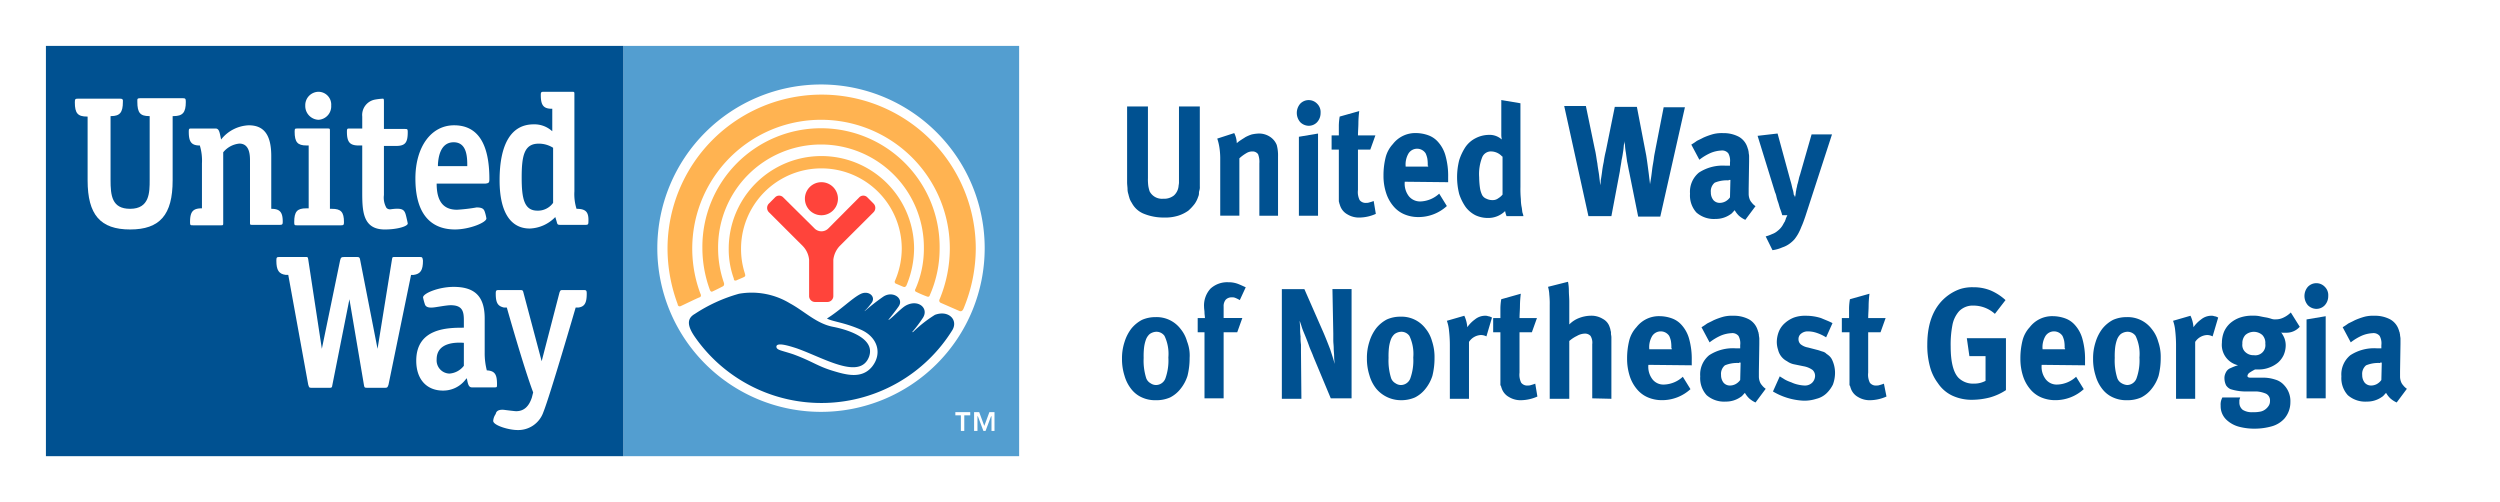 <?xml version="1.0" encoding="UTF-8"?> <svg xmlns="http://www.w3.org/2000/svg" width="324" height="65.069"><defs><style> .cls-1{fill:#fff}.cls-3{fill:#ffb351;fill-rule:evenodd}.cls-4{fill:#ff443b}.cls-5{fill:#005191} </style></defs><g id="united-way-ne-georgia-logo-banner" transform="translate(.028)"><g id="Group_28" data-name="Group 28" transform="translate(-.028)"><path id="Path_493" data-name="Path 493" class="cls-1" d="M-.028 0v65.069h324V0z" transform="translate(.028)"></path></g><g id="Group_53" data-name="Group 53" transform="translate(5.923 5.948)"><g id="Group_29" data-name="Group 29" transform="translate(74.829)"><path id="Rectangle_29" data-name="Rectangle 29" style="fill:#539ed0" d="M0 0h51.3v53.173H0z"></path></g><g id="Group_30" data-name="Group 30" transform="translate(79.237 4.996)"><path id="Path_494" data-name="Path 494" class="cls-1" d="M197 41.1a21.214 21.214 0 1 1-21.214-21.234A21.217 21.217 0 0 1 197 41.1z" transform="translate(-154.572 -19.861)"></path></g><g id="Group_39" data-name="Group 39" transform="translate(80.559 6.305)"><g id="Group_34" data-name="Group 34"><g id="Group_31" data-name="Group 31" transform="translate(7.935 7.97)"><path id="Path_495" data-name="Path 495" class="cls-3" d="M172.364 52.818c.22-.118.716-.3.937-.416.276-.119.22-.238.165-.476a10.27 10.27 0 0 1-.5-3.212 10.414 10.414 0 0 1 20.829 0 10.585 10.585 0 0 1-.882 4.164.258.258 0 0 0 .11.357c.165.06.827.357.992.417s.275 0 .386-.179a12.623 12.623 0 0 0 .992-4.759 12.012 12.012 0 1 0-24.024 0 11.122 11.122 0 0 0 .661 3.867c.003.237.113.297.334.237z" transform="translate(-171.372 -36.7)"></path></g><g id="Group_32" data-name="Group 32" transform="translate(4.518 4.461)"><path id="Path_496" data-name="Path 496" class="cls-3" d="M166.494 51.387c.276-.119 1.1-.535 1.322-.654s.165-.3.165-.417a13.6 13.6 0 0 1-.771-4.52 13.335 13.335 0 1 1 26.669 0 12.926 12.926 0 0 1-1.1 5.293.224.224 0 0 0 .11.357 13.615 13.615 0 0 0 1.378.595c.165.06.331.06.386-.178a14.958 14.958 0 0 0 1.267-6.126 15.374 15.374 0 1 0-30.747 0 15.794 15.794 0 0 0 .937 5.353c.054.178.164.416.384.297z" transform="translate(-165.172 -30.332)"></path></g><g id="Group_33" data-name="Group 33"><path id="Path_497" data-name="Path 497" class="cls-3" d="M158.68 49.655c.276-.119 2.094-1.011 2.424-1.13s.165-.416.11-.535a16.691 16.691 0 1 1 32.345-5.77 17.249 17.249 0 0 1-1.322 6.543.325.325 0 0 0 .165.476c.276.119 2.039.892 2.314 1.011.22.119.441.119.606-.238a20.4 20.4 0 0 0 1.6-7.792 19.974 19.974 0 1 0-39.949 0 20.749 20.749 0 0 0 1.322 7.2.259.259 0 0 0 .385.235z" transform="translate(-156.972 -22.236)"></path></g></g><g id="Group_37" data-name="Group 37" transform="translate(12.908 11.36)"><g id="Group_35" data-name="Group 35" transform="translate(4.89)"><path id="Path_498" data-name="Path 498" class="cls-4" d="M191.421 47.136a2.141 2.141 0 1 0 0-4.283 2.141 2.141 0 1 0 0 4.283z" transform="translate(-189.272 -42.853)"></path></g><g id="Group_36" data-name="Group 36" transform="translate(0 1.74)"><path id="Path_499" data-name="Path 499" class="cls-4" d="M188.208 59.794a.77.77 0 0 0 .771-.773v-4.7a3.112 3.112 0 0 1 .827-1.784l4.408-4.4a.8.8 0 0 0 0-1.071l-.827-.833a.726.726 0 0 0-1.047 0l-3.967 3.985a1.261 1.261 0 0 1-1.873 0l-4.022-3.985a.726.726 0 0 0-1.047 0l-.827.833a.8.8 0 0 0 0 1.071l4.408 4.4a2.946 2.946 0 0 1 .827 1.784v4.7a.77.77 0 0 0 .771.773z" transform="translate(-180.397 -46.01)"></path></g></g><g id="Group_38" data-name="Group 38" transform="translate(2.768 25.66)"><path id="Path_500" data-name="Path 500" class="cls-5" d="M193.887 71.694a16.676 16.676 0 0 0-2.81 2.2l-.165.06a17.657 17.657 0 0 0 1.433-1.9c.771-1.249-.661-2.439-2.259-1.547-.606.357-1.6 1.428-2.094 1.785l-.165.059c.22-.237 1.1-1.368 1.378-1.784.661-1.011-.771-2.022-1.984-1.249a26.229 26.229 0 0 0-2.369 1.844l-.11.06a7.487 7.487 0 0 0 .882-1.011c.716-.833-.331-1.785-1.433-1.19-1.047.535-2.59 2.082-4.3 3.152.771.416 2.149.476 4.353 1.427s2.865 3.093 1.488 4.818c-1.322 1.606-3.306 1.071-5.069.535-1.984-.595-2.7-1.249-5.124-2.141-1.6-.535-2.2-.535-2.2-1.011.055-.535 1.378-.179 2.645.238 3.527 1.249 8.21 4.164 9.367 1.071.882-2.5-3.141-3.569-4.684-3.866-2.149-.417-3.692-2.022-5.565-3.033a9.547 9.547 0 0 0-6.612-1.249 20.312 20.312 0 0 0-5.731 2.617c-1.047.6-.992 1.547.055 3.033a19.976 19.976 0 0 0 33.337-.952c.766-1.312-.501-2.621-2.264-1.966z" transform="translate(-161.996 -68.804)"></path></g></g><g id="Group_40" data-name="Group 40"><path id="Rectangle_30" data-name="Rectangle 30" class="cls-5" d="M0 0h74.829v53.173H0z"></path></g><g id="Group_41" data-name="Group 41" transform="translate(117.863 47.464)"><path id="Path_501" data-name="Path 501" class="cls-1" d="M229.356 99.37v-1.9h-.056l-.716 1.9h-.276l-.716-1.9h-.055v1.9h-.437v-2.438h.661l.661 1.784.661-1.784h.661v2.438zm-3.527-2.022v2.022h-.441v-2.022h-.716v-.416h1.928v.416z" transform="translate(-224.672 -96.932)"></path></g><g id="Group_52" data-name="Group 52" transform="translate(3.747 5.948)"><g id="Group_42" data-name="Group 42" transform="translate(54.22 25.695)"><path id="Path_502" data-name="Path 502" class="cls-1" d="M115.972 85.171c0 .595 2.039 1.19 3.141 1.19a3.442 3.442 0 0 0 3.361-2.32c.827-2.022 4.188-13.561 4.188-13.561h.386c.771-.119 1.047-.595 1.047-1.784 0-.417-.055-.476-.386-.476h-2.755c-.276 0-.276.06-.386.3l-2.314 8.922-2.369-8.922c-.055-.238-.11-.3-.386-.3h-2.81c-.331 0-.386.06-.386.476 0 1.19.276 1.606 1.047 1.784h.386s2.2 7.791 3.416 11l-.165.655c-.386 1.189-1.047 1.784-2.039 1.784-.22 0-1.6-.179-1.6-.179-.771-.06-.992.238-1.047.536a1.81 1.81 0 0 0-.329.895z" transform="translate(-115.972 -68.219)"></path></g><g id="Group_43" data-name="Group 43" transform="translate(26.118 21.412)"><path id="Path_503" data-name="Path 503" class="cls-1" d="M83.6 60.447h-3.31c-.276 0-.276 0-.331.3l-1.873 11.6L75.827 60.8c-.055-.3-.11-.357-.441-.357H73.9c-.551 0-.551.06-.661.417l-2.371 11.483L69.1 60.745c-.055-.3-.055-.3-.331-.3h-3.411c-.331 0-.386.06-.386.476 0 1.249.331 1.725 1.212 1.844h.331L69.1 76.982c.11.357.11.417.441.417H71.8c.331 0 .386 0 .441-.417l2.2-11.063 1.873 11.063c.055.357.055.417.441.417h2.314c.276 0 .331-.06.441-.417l2.92-14.215h.331c.882-.119 1.212-.595 1.212-1.844-.046-.416-.101-.476-.373-.476z" transform="translate(-64.972 -60.447)"></path></g><g id="Group_44" data-name="Group 44" transform="translate(44.247 25.279)"><path id="Path_504" data-name="Path 504" class="cls-1" d="M107.019 78.289a8.8 8.8 0 0 1-.276-2.26v-4.461c0-2.8-1.212-4.1-4.022-4.1-1.929 0-3.967.833-3.967 1.368a7.525 7.525 0 0 0 .22.833c.055.178.165.535.992.476.331 0 1.763-.3 2.369-.3 1.6 0 1.708.892 1.708 2.022v.892c-1.984 0-6.171 0-6.171 4.283 0 2.379 1.322 3.867 3.471 3.867a3.637 3.637 0 0 0 2.92-1.428l.165-.179.055.3c.11.535.22.892.606.892h2.865c.386 0 .386 0 .386-.417.001-1.253-.274-1.729-1.321-1.788zm-2.976-.595a2.586 2.586 0 0 1-1.873 1.011 1.71 1.71 0 0 1-1.653-1.844c0-2.319 2.755-2.2 3.527-2.141z" transform="translate(-97.872 -67.464)"></path></g><g id="Group_45" data-name="Group 45" transform="translate(28.433 4.759)"><path id="Path_505" data-name="Path 505" class="cls-1" d="M74.076 40.633H73.8V30.521c0-.237 0-.3-.22-.3h-3.967c-.331 0-.386 0-.386.416 0 1.368.386 1.785 1.543 1.785h.276v8.148h-.331c-1.157 0-1.543.416-1.543 1.784 0 .416.055.416.386.416h5.676c.331 0 .386-.059.386-.416-.001-1.305-.387-1.721-1.544-1.721z" transform="translate(-69.172 -30.224)"></path></g><g id="Group_46" data-name="Group 46" transform="translate(29.865)"><path id="Path_506" data-name="Path 506" class="cls-1" d="M73.48 21.588a1.736 1.736 0 0 0-1.708 1.785 1.789 1.789 0 0 0 1.708 1.844 1.745 1.745 0 0 0 1.653-1.844 1.659 1.659 0 0 0-1.653-1.785z" transform="translate(-71.772 -21.588)"></path></g><g id="Group_47" data-name="Group 47" transform="translate(0 .833)"><path id="Path_507" data-name="Path 507" class="cls-1" d="M30.3 25.419h.055c1.212 0 1.6-.476 1.6-1.844 0-.416-.055-.476-.386-.476h-5.51c-.331 0-.386.06-.386.237v.238c0 1.428.386 1.844 1.543 1.844h.055v8.268c0 1.606 0 3.747-2.535 3.747-2.369 0-2.535-1.725-2.535-3.747v-8.267h.055c1.157 0 1.543-.476 1.543-1.844v-.238c-.055-.119-.11-.178-.386-.178h-5.455c-.331 0-.386.059-.386.476 0 1.428.386 1.844 1.6 1.844h.055v8.268c0 4.461 1.653 6.364 5.51 6.364s5.51-1.9 5.51-6.364v-8.328z" transform="translate(-17.572 -23.1)"></path></g><g id="Group_48" data-name="Group 48" transform="translate(14.767 4.342)"><path id="Path_508" data-name="Path 508" class="cls-1" d="M55.062 40.293v-6.84c0-2.736-.937-3.985-2.92-3.985a4.807 4.807 0 0 0-3.582 1.844c-.055-.3-.11-.535-.11-.535-.11-.536-.22-.892-.606-.892h-3.086c-.331 0-.386 0-.386.416 0 1.309.331 1.785 1.433 1.785a6.764 6.764 0 0 1 .275 2.314v5.829c-1.157 0-1.543.416-1.543 1.784 0 .416.055.416.386.416h3.692c.22 0 .22-.059.22-.3v-9.16a3.075 3.075 0 0 1 2.094-1.13c1.378 0 1.378 1.606 1.378 2.26v7.97c0 .238 0 .3.22.3h3.637c.331 0 .386-.06.386-.417 0-1.243-.386-1.659-1.488-1.659z" transform="translate(-44.372 -29.468)"></path></g><g id="Group_49" data-name="Group 49" transform="translate(35.265 .893)"><path id="Path_509" data-name="Path 509" class="cls-1" d="M86.476 40.159c1.653 0 2.976-.417 2.976-.773 0-.06-.11-.536-.165-.774-.22-.952-.331-1.308-2.039-1.071a.635.635 0 0 1-.551-.178 2.65 2.65 0 0 1-.331-1.666v-6.363h1.543c1.212 0 1.543-.417 1.543-1.785 0-.416-.055-.416-.386-.416h-2.7v-3.568c0-.357-.055-.357-.165-.357a8.292 8.292 0 0 0-.992.118 2.03 2.03 0 0 0-1.653 2.2v1.547h-1.6c-.331 0-.386 0-.386.416 0 1.368.386 1.785 1.543 1.785h.441v5.888c.002 2.499.002 4.997 2.922 4.997z" transform="translate(-81.572 -23.208)"></path></g><g id="Group_50" data-name="Group 50" transform="translate(44.137 4.342)"><path id="Path_510" data-name="Path 510" class="cls-1" d="M107.26 36.427c0-4.639-1.543-6.959-4.573-6.959-2.976 0-5.014 2.8-5.014 6.9 0 5.472 2.81 6.6 5.124 6.6 1.873 0 4.078-.892 4.078-1.428a5.4 5.4 0 0 0-.22-.892c-.11-.3-.276-.535-1.047-.535a22.068 22.068 0 0 1-2.535.3c-1.763 0-2.645-1.071-2.645-3.39h6.337c.435-.061.495-.123.495-.596zm-6.667-1.665v-.238c.055-.833.276-2.855 2.039-2.855s1.763 2.022 1.763 3.093z" transform="translate(-97.672 -29.468)"></path></g><g id="Group_51" data-name="Group 51" transform="translate(55.047)"><path id="Path_511" data-name="Path 511" class="cls-1" d="M127.445 36.755a6.356 6.356 0 0 1-.276-2.26V21.886c0-.238 0-.3-.276-.3H123.2c-.331 0-.386.06-.386.417 0 1.309.331 1.784 1.433 1.784h.055V26.7l-.22-.178a3.393 3.393 0 0 0-2.2-.714c-2.865 0-4.408 2.5-4.408 7.256 0 4.044 1.378 6.245 3.912 6.245a4.83 4.83 0 0 0 3.306-1.487l.165.535c.11.417.11.476.5.476h3.243c.331 0 .386-.06.386-.417.057-1.245-.328-1.661-1.541-1.661zm-5.069.237c-1.708 0-2.039-1.546-2.039-4.282 0-2.855.331-4.4 2.2-4.4a3.462 3.462 0 0 1 1.873.535v7.137a2.416 2.416 0 0 1-2.034 1.011z" transform="translate(-117.472 -21.588)"></path></g></g></g><g id="Group_54" data-name="Group 54" transform="translate(145.386 12.966)"><path id="Path_512" data-name="Path 512" class="cls-5" d="M274.494 34.559v.833a1.42 1.42 0 0 1-.055.536 1.086 1.086 0 0 0-.055.416 1.171 1.171 0 0 1-.11.417 3.354 3.354 0 0 1-.441.892 6.071 6.071 0 0 1-.827.892 4.8 4.8 0 0 1-1.322.655 5.668 5.668 0 0 1-1.818.237 6.788 6.788 0 0 1-2.59-.476 3.022 3.022 0 0 1-1.6-1.428A2.469 2.469 0 0 1 265.4 37c-.055-.179-.11-.357-.165-.6a1.961 1.961 0 0 1-.11-.654c0-.238-.055-.535-.055-.892v-9.811h2.7v9.278a6.234 6.234 0 0 0 .055 1.071 5.139 5.139 0 0 0 .165.655 1.8 1.8 0 0 0 1.763.952 2.038 2.038 0 0 0 1.378-.417 1.879 1.879 0 0 0 .606-1.19c0-.118.055-.3.055-.476v-9.873h2.7z" transform="translate(-264.411 -24.21)"></path><path id="Path_513" data-name="Path 513" class="cls-5" d="M291.727 42.009v-6.781a2.747 2.747 0 0 0-.165-1.19.868.868 0 0 0-.716-.357 1.467 1.467 0 0 0-.827.238 4.97 4.97 0 0 0-.882.654v7.435h-2.48v-7.553a9.61 9.61 0 0 0-.11-1.309 6.691 6.691 0 0 0-.276-1.13l2.2-.714a3.076 3.076 0 0 1 .331 1.309 3.352 3.352 0 0 1 .551-.417c.165-.119.386-.237.551-.357a4.955 4.955 0 0 1 .827-.357 5.107 5.107 0 0 1 .882-.119 2.575 2.575 0 0 1 1.488.417 2.271 2.271 0 0 1 .882 1.071 5.158 5.158 0 0 1 .165 1.487v7.673z" transform="translate(-273.929 -27.02)"></path><path id="Path_514" data-name="Path 514" class="cls-5" d="M308.058 25.2a1.733 1.733 0 0 1-.441 1.19 1.483 1.483 0 0 1-1.1.476 1.577 1.577 0 0 1-1.1-.476 1.826 1.826 0 0 1 0-2.379 1.514 1.514 0 0 1 2.2 0 1.511 1.511 0 0 1 .441 1.189zm-2.81 13.323V28.29l2.48-.417V38.52z" transform="translate(-282.325 -23.531)"></path><path id="Path_515" data-name="Path 515" class="cls-5" d="M318.9 39.445a5.311 5.311 0 0 1-2.039.476 2.883 2.883 0 0 1-1.653-.416 2.017 2.017 0 0 1-.937-1.13c-.055-.119-.055-.238-.11-.3 0-.119-.055-.179-.055-.3v-6.657h-.937v-1.844h.937v-1.308a7.845 7.845 0 0 1 .11-1.13l2.535-.714a13.529 13.529 0 0 0-.11 1.546c0 .536-.055 1.071-.055 1.606h2.259l-.661 1.844h-1.6v5.234a2.326 2.326 0 0 0 .22 1.309.979.979 0 0 0 .882.357 1 1 0 0 0 .386-.06 4.9 4.9 0 0 0 .551-.178z" transform="translate(-286.007 -24.694)"></path><path id="Path_516" data-name="Path 516" class="cls-5" d="M328.127 37.608a2.654 2.654 0 0 0 .551 1.9 1.878 1.878 0 0 0 1.488.654 3.784 3.784 0 0 0 2.424-1.011l.992 1.606a5.443 5.443 0 0 1-3.637 1.428 4.619 4.619 0 0 1-1.873-.357 3.741 3.741 0 0 1-1.433-1.071 5 5 0 0 1-.937-1.725 7.046 7.046 0 0 1-.331-2.2 9.6 9.6 0 0 1 .276-2.379 3.984 3.984 0 0 1 .937-1.725 3.666 3.666 0 0 1 3.031-1.428 4.779 4.779 0 0 1 1.6.3 3.039 3.039 0 0 1 1.212.833 4.413 4.413 0 0 1 .992 1.844 9.653 9.653 0 0 1 .331 2.736v.654l-5.62-.06zm2.975-2.082a4.562 4.562 0 0 0-.055-.952 3.041 3.041 0 0 0-.22-.654 1.318 1.318 0 0 0-2.2 0 2.814 2.814 0 0 0-.386 1.665v.06h2.92v-.119z" transform="translate(-291.484 -27.02)"></path><path id="Path_517" data-name="Path 517" class="cls-5" d="M349.064 38.52a3.917 3.917 0 0 1-.165-.6 3.09 3.09 0 0 1-2.2.892 3.77 3.77 0 0 1-1.653-.357 3.677 3.677 0 0 1-1.267-1.071 6.492 6.492 0 0 1-.827-1.666 8.925 8.925 0 0 1 0-4.4 6.929 6.929 0 0 1 .827-1.725 3.55 3.55 0 0 1 1.322-1.13 3.8 3.8 0 0 1 1.653-.417 2.341 2.341 0 0 1 1.708.595c0-.119-.055-.3-.055-.595v-4.515l2.48.417v10.824a13.461 13.461 0 0 0 .055 1.606 5.227 5.227 0 0 0 .11 1.071c.055.3.055.535.11.714a1.608 1.608 0 0 1 .11.417h-2.2v-.06zm-.551-7.673a1.958 1.958 0 0 0-1.378-.654 1.214 1.214 0 0 0-1.212.773 5.917 5.917 0 0 0-.386 2.558 10.626 10.626 0 0 0 .11 1.427 3.3 3.3 0 0 0 .276.892 1.059 1.059 0 0 0 .551.476 1.724 1.724 0 0 0 .827.179 1.149 1.149 0 0 0 .716-.238 2.2 2.2 0 0 0 .551-.476v-4.937z" transform="translate(-299.252 -23.531)"></path><path id="Path_518" data-name="Path 518" class="cls-5" d="M380.325 39.269h-2.865L376.3 33.5c-.11-.476-.165-.892-.276-1.368-.055-.417-.11-.833-.165-1.19a7.4 7.4 0 0 1-.11-.952 2.944 2.944 0 0 1-.055-.6 1.689 1.689 0 0 1-.055.417c-.055.238-.055.535-.11.892s-.11.773-.22 1.249c-.055.476-.165.952-.22 1.427l-1.1 5.829h-2.976l-3.141-14.275h2.81l1.157 5.591c.165.654.22 1.309.331 1.844.055.536.165 1.071.22 1.487.055.476.11.952.165 1.368 0-.119.055-.357.055-.655q.083-.446.165-1.071a13.218 13.218 0 0 1 .22-1.309 13.03 13.03 0 0 1 .276-1.427l1.157-5.71h2.865l1.212 6.3c.055.357.11.714.165 1.13l.165 1.249c.055.476.11.892.165 1.368 0-.119.055-.357.11-.714s.11-.773.165-1.249.165-.952.22-1.428.165-.892.22-1.249l1.047-5.353h2.755z" transform="translate(-310.566 -24.161)"></path><path id="Path_519" data-name="Path 519" class="cls-5" d="M404.635 42.544a3.26 3.26 0 0 1-.827-.535 3.116 3.116 0 0 1-.551-.714l-.276.3a.983.983 0 0 1-.276.238 3.283 3.283 0 0 1-1.929.595 3.435 3.435 0 0 1-2.48-.833 3.289 3.289 0 0 1-.827-2.439 3.213 3.213 0 0 1 1.157-2.736 5.638 5.638 0 0 1 3.471-.892h.551v-.417a1.981 1.981 0 0 0-.22-1.189 1.024 1.024 0 0 0-.937-.357 4.085 4.085 0 0 0-1.322.3 6.748 6.748 0 0 0-1.488.892l-1.047-1.963a8.081 8.081 0 0 0 .716-.476c.22-.119.5-.238.827-.416a8.784 8.784 0 0 1 1.322-.476 4.58 4.58 0 0 1 1.267-.119 4.191 4.191 0 0 1 2.039.476 2.4 2.4 0 0 1 1.1 1.368c.055.119.055.238.11.3 0 .119.055.238.055.357s.055.3.055.476v.714l-.055 3.509v.714a1.883 1.883 0 0 0 .11.6 1.312 1.312 0 0 0 .276.476 2.063 2.063 0 0 0 .5.476zm-2.149-5.115a4.134 4.134 0 0 0-1.818.3 1.437 1.437 0 0 0-.5 1.249 1.576 1.576 0 0 0 .331 1.011 1.081 1.081 0 0 0 .827.357 1.593 1.593 0 0 0 .716-.179 1.75 1.75 0 0 0 .606-.535l.055-2.26h-.22v.06z" transform="translate(-323.856 -27.02)"></path><path id="Path_520" data-name="Path 520" class="cls-5" d="M419.543 42.177c-.165.476-.331.952-.5 1.308a7.261 7.261 0 0 1-.441.952 6.238 6.238 0 0 1-.441.655 3.666 3.666 0 0 1-.5.476 3.357 3.357 0 0 1-1.1.6 4.5 4.5 0 0 1-1.267.357l-.882-1.784a4.6 4.6 0 0 0 .827-.3 2.154 2.154 0 0 0 .716-.416 2.566 2.566 0 0 0 .716-.833c.055-.119.11-.179.165-.3a.466.466 0 0 0 .11-.238c.055-.06.055-.179.11-.3l.165-.357h-.661a7.561 7.561 0 0 0-.276-.833c-.11-.3-.165-.6-.276-.893a5.828 5.828 0 0 1-.22-.773 2.11 2.11 0 0 0-.165-.476l-2.259-7.316 2.59-.3 1.653 6.067c.055.179.11.357.165.6s.11.476.165.654a2.808 2.808 0 0 1 .11.595.744.744 0 0 1 .165.357 1 1 0 0 1 .055-.238c0-.119.055-.3.055-.476.055-.179.055-.357.11-.536s.055-.357.11-.476c.055-.179.11-.417.165-.655.055-.3.165-.535.22-.773l1.433-5h2.645z" transform="translate(-330.994 -27.069)"></path><path id="Path_521" data-name="Path 521" class="cls-5" d="M272.633 79.882a9.45 9.45 0 0 1-.276 2.319 5.175 5.175 0 0 1-.937 1.725A4.027 4.027 0 0 1 270.1 85a4.448 4.448 0 0 1-1.873.357 4.1 4.1 0 0 1-1.765-.357 3.565 3.565 0 0 1-1.378-1.071 4.931 4.931 0 0 1-.884-1.729 7.04 7.04 0 0 1-.331-2.2 6.78 6.78 0 0 1 .331-2.2 5.514 5.514 0 0 1 .882-1.725 4.41 4.41 0 0 1 1.378-1.13 4.282 4.282 0 0 1 1.763-.357 3.9 3.9 0 0 1 3.251 1.546 4.389 4.389 0 0 1 .827 1.606 4.947 4.947 0 0 1 .332 2.142zm-2.755-.06a5.42 5.42 0 0 0-.5-2.8 1.277 1.277 0 0 0-1.1-.535 1.559 1.559 0 0 0-.827.3 1.818 1.818 0 0 0-.5.773 4.749 4.749 0 0 0-.22.952 9.957 9.957 0 0 0-.055 1.368 7.533 7.533 0 0 0 .331 2.617 1.236 1.236 0 0 0 .551.654 1.264 1.264 0 0 0 .716.238 1.317 1.317 0 0 0 1.212-.833 6.869 6.869 0 0 0 .392-2.734z" transform="translate(-263.872 -46.455)"></path><path id="Path_522" data-name="Path 522" class="cls-5" d="M287.127 68.7a4.254 4.254 0 0 0-.606-.3 1 1 0 0 0-.441-.06 1.044 1.044 0 0 0-.771.3 1.293 1.293 0 0 0-.276.892v1.487h2.424l-.661 1.844h-1.763v8.565h-2.48v-8.561h-.882v-1.843h.937c0-.238-.055-.476-.055-.714s-.055-.476-.055-.714a3.234 3.234 0 0 1 .827-2.379 3.2 3.2 0 0 1 2.314-.833 3.413 3.413 0 0 1 1.157.179c.331.119.716.3 1.1.476z" transform="translate(-271.864 -42.771)"></path><path id="Path_523" data-name="Path 523" class="cls-5" d="m307.809 82.159-2.259-5.413c-.165-.476-.386-.892-.551-1.368s-.331-.892-.5-1.309-.331-.773-.441-1.13-.22-.655-.276-.833c0 .3.055.6.055.952a6.971 6.971 0 0 0 .055 1.071 6.967 6.967 0 0 0 .055 1.071v.952l.055 6.067h-2.535V68h2.92l2.48 5.651c.331.773.606 1.487.882 2.2.22.714.441 1.308.551 1.844 0-.3-.055-.6-.055-.952s-.055-.714-.055-1.071-.055-.714-.055-1.011v-.892l-.11-5.77h2.48v14.16z" transform="translate(-280.754 -43.498)"></path><path id="Path_524" data-name="Path 524" class="cls-5" d="M330.233 79.833a9.449 9.449 0 0 1-.276 2.319 5.176 5.176 0 0 1-.937 1.725 4.027 4.027 0 0 1-1.322 1.071 4.448 4.448 0 0 1-1.873.357 4.177 4.177 0 0 1-3.141-1.487 4.931 4.931 0 0 1-.882-1.725 7.041 7.041 0 0 1-.331-2.2 6.781 6.781 0 0 1 .331-2.2 5.514 5.514 0 0 1 .882-1.725 4.4 4.4 0 0 1 1.378-1.13 4.273 4.273 0 0 1 1.763-.357 3.9 3.9 0 0 1 3.251 1.546 4.39 4.39 0 0 1 .827 1.606 6.533 6.533 0 0 1 .33 2.2zm-2.755-.06a5.42 5.42 0 0 0-.5-2.8 1.277 1.277 0 0 0-1.1-.535 1.559 1.559 0 0 0-.827.3 1.818 1.818 0 0 0-.5.773 4.745 4.745 0 0 0-.22.952 9.957 9.957 0 0 0-.055 1.368 7.531 7.531 0 0 0 .331 2.617 1.236 1.236 0 0 0 .551.654 1.264 1.264 0 0 0 .716.238 1.317 1.317 0 0 0 1.212-.833 6.869 6.869 0 0 0 .392-2.733z" transform="translate(-289.733 -46.406)"></path><path id="Path_525" data-name="Path 525" class="cls-5" d="M345.4 76.94a1.6 1.6 0 0 0-.716-.178 1.951 1.951 0 0 0-1.543.892v7.375h-2.48v-7.018a17.251 17.251 0 0 0-.11-1.844 5.132 5.132 0 0 0-.275-1.249l2.259-.654a4.174 4.174 0 0 1 .386 1.487 4.147 4.147 0 0 1 .992-1.011 2.1 2.1 0 0 1 1.267-.476 1 1 0 0 1 .441.06 1.2 1.2 0 0 1 .5.179z" transform="translate(-298.174 -46.309)"></path><path id="Path_526" data-name="Path 526" class="cls-5" d="M356.9 82.406a5.322 5.322 0 0 1-2.039.476 2.887 2.887 0 0 1-1.653-.416 2.017 2.017 0 0 1-.937-1.13c-.055-.119-.055-.238-.11-.3a.476.476 0 0 1-.055-.3v-6.657h-.937v-1.844h.937v-1.308a7.845 7.845 0 0 1 .11-1.13l2.535-.714a13.529 13.529 0 0 0-.11 1.546c0 .536-.055 1.071-.055 1.606h2.259l-.661 1.844h-1.6v5.234a2.326 2.326 0 0 0 .22 1.309.979.979 0 0 0 .882.357 1 1 0 0 0 .386-.06 4.816 4.816 0 0 0 .551-.179z" transform="translate(-303.068 -43.983)"></path><path id="Path_527" data-name="Path 527" class="cls-5" d="M369.8 81.384v-7.019a1.672 1.672 0 0 0-.22-1.071.961.961 0 0 0-.771-.3 2.125 2.125 0 0 0-.992.3 4.28 4.28 0 0 0-.992.655v7.494h-2.535V69.309a10.867 10.867 0 0 0-.055-1.368 4.155 4.155 0 0 0-.165-1.011l2.59-.655a5.9 5.9 0 0 1 .11 1.13c0 .476.055.952.055 1.428v2.974a3.5 3.5 0 0 1 1.267-.833 4.415 4.415 0 0 1 1.488-.3 2.816 2.816 0 0 1 1.6.417 1.8 1.8 0 0 1 .882 1.071 1.6 1.6 0 0 1 .11.416.946.946 0 0 1 .055.417c0 .119.055.3.055.476v7.97l-2.48-.059z" transform="translate(-308.86 -42.723)"></path><path id="Path_528" data-name="Path 528" class="cls-5" d="M385.427 80.677a2.655 2.655 0 0 0 .551 1.9 1.8 1.8 0 0 0 1.488.654 3.784 3.784 0 0 0 2.424-1.011l.992 1.606a5.442 5.442 0 0 1-3.637 1.427 4.628 4.628 0 0 1-1.873-.357 3.741 3.741 0 0 1-1.433-1.071A5 5 0 0 1 383 82.1a7.318 7.318 0 0 1-.331-2.2 9.6 9.6 0 0 1 .276-2.379 3.983 3.983 0 0 1 .937-1.725 3.666 3.666 0 0 1 3.031-1.428 4.779 4.779 0 0 1 1.6.3 3.033 3.033 0 0 1 1.212.833 4.409 4.409 0 0 1 .992 1.844 9.647 9.647 0 0 1 .331 2.736v.655l-5.62-.06zm2.975-2.141a4.56 4.56 0 0 0-.055-.952 3.053 3.053 0 0 0-.22-.655 1.319 1.319 0 0 0-2.2 0 2.817 2.817 0 0 0-.386 1.666v.06h2.92v-.119z" transform="translate(-317.211 -46.358)"></path><path id="Path_529" data-name="Path 529" class="cls-5" d="M407.035 85.505a3.26 3.26 0 0 1-.827-.535 3.115 3.115 0 0 1-.551-.714l-.276.3a.984.984 0 0 1-.276.238 3.287 3.287 0 0 1-1.929.595 3.437 3.437 0 0 1-2.48-.833 3.29 3.29 0 0 1-.827-2.439 3.212 3.212 0 0 1 1.157-2.736 5.638 5.638 0 0 1 3.471-.892h.551v-.419a1.984 1.984 0 0 0-.22-1.19 1.025 1.025 0 0 0-.937-.357 4.085 4.085 0 0 0-1.322.3 6.748 6.748 0 0 0-1.488.892l-1.047-1.963a8.081 8.081 0 0 0 .716-.476c.22-.119.5-.238.827-.417a8.835 8.835 0 0 1 1.322-.476 4.58 4.58 0 0 1 1.267-.119 4.191 4.191 0 0 1 2.039.476 2.4 2.4 0 0 1 1.1 1.368c.055.119.055.238.11.3 0 .119.055.238.055.357s.055.3.055.476v.714l-.055 3.509v.714a1.883 1.883 0 0 0 .11.6 1.312 1.312 0 0 0 .276.476 2.063 2.063 0 0 0 .5.476zm-2.149-5.115a4.134 4.134 0 0 0-1.818.3 1.436 1.436 0 0 0-.5 1.249 1.576 1.576 0 0 0 .331 1.011 1.081 1.081 0 0 0 .827.357 1.593 1.593 0 0 0 .716-.179 1.755 1.755 0 0 0 .606-.535l.055-2.26h-.22z" transform="translate(-324.933 -46.309)"></path><path id="Path_530" data-name="Path 530" class="cls-5" d="M425.017 81.7a4.426 4.426 0 0 1-.276 1.487 4.133 4.133 0 0 1-.827 1.13 2.911 2.911 0 0 1-1.322.714 4.986 4.986 0 0 1-1.708.238 8.5 8.5 0 0 1-3.912-1.19l.882-1.963c.165.119.386.238.661.417a4.955 4.955 0 0 0 .827.357 3.937 3.937 0 0 0 .882.3 4.484 4.484 0 0 0 .882.119 1.331 1.331 0 0 0 .937-.357 1.29 1.29 0 0 0 .386-.833 1.035 1.035 0 0 0-.331-.833 2.832 2.832 0 0 0-1.157-.476l-1.157-.238a2.369 2.369 0 0 1-.992-.417 2.241 2.241 0 0 1-1.157-1.487 3.239 3.239 0 0 1-.165-1.011 3.768 3.768 0 0 1 .276-1.368 2.888 2.888 0 0 1 .771-1.071 3.9 3.9 0 0 1 1.157-.714 4.234 4.234 0 0 1 1.543-.238 6.416 6.416 0 0 1 1.984.3c.551.237 1.047.416 1.488.654l-.827 1.844a5.684 5.684 0 0 0-1.267-.595 3.557 3.557 0 0 0-1.1-.179 1.334 1.334 0 0 0-.882.3.871.871 0 0 0-.331.714.88.88 0 0 0 .276.654 2.081 2.081 0 0 0 .937.417l1.157.3c.276.06.551.179.771.237a1.048 1.048 0 0 1 .5.3 2.347 2.347 0 0 1 .386.3 1.559 1.559 0 0 1 .276.357 3.92 3.92 0 0 1 .432 1.831z" transform="translate(-332.611 -46.309)"></path><path id="Path_531" data-name="Path 531" class="cls-5" d="M438.958 82.406a5.321 5.321 0 0 1-2.039.476 2.887 2.887 0 0 1-1.653-.416 2.017 2.017 0 0 1-.937-1.13c-.055-.119-.055-.238-.11-.3a.475.475 0 0 1-.055-.3v-6.657h-.992v-1.844h.937v-1.308a7.845 7.845 0 0 1 .11-1.13l2.535-.714a13.536 13.536 0 0 0-.11 1.546c0 .536-.055 1.071-.055 1.606h2.259l-.661 1.844h-1.6v5.234a2.326 2.326 0 0 0 .22 1.309.979.979 0 0 0 .882.357 1 1 0 0 0 .386-.06 4.818 4.818 0 0 0 .551-.179z" transform="translate(-339.884 -43.983)"></path><path id="Path_532" data-name="Path 532" class="cls-5" d="M463.466 80.9a7.42 7.42 0 0 1-2.094.952 9.457 9.457 0 0 1-2.259.3 5.977 5.977 0 0 1-2.59-.535A4.591 4.591 0 0 1 454.65 80a6.14 6.14 0 0 1-1.047-2.2 10.405 10.405 0 0 1-.331-2.8c0-2.974.937-5.115 2.755-6.423a5.939 5.939 0 0 1 1.488-.774 5.207 5.207 0 0 1 1.708-.237 5.87 5.87 0 0 1 2.259.416 6.836 6.836 0 0 1 1.929 1.249l-1.378 1.784a4.15 4.15 0 0 0-2.755-1.071 2.481 2.481 0 0 0-1.873.714 3.754 3.754 0 0 0-.882 1.844 13.267 13.267 0 0 0-.22 2.736c0 1.963.331 3.331.992 4.044a2.676 2.676 0 0 0 2.039.773 3.08 3.08 0 0 0 1.488-.357v-3.204h-2.094l-.331-2.32h5.069V80.9z" transform="translate(-348.909 -43.305)"></path><path id="Path_533" data-name="Path 533" class="cls-5" d="M477.927 80.677a2.655 2.655 0 0 0 .551 1.9 1.8 1.8 0 0 0 1.488.654 3.784 3.784 0 0 0 2.424-1.011l.992 1.606a5.442 5.442 0 0 1-3.637 1.427 4.628 4.628 0 0 1-1.873-.357 3.741 3.741 0 0 1-1.433-1.071 5 5 0 0 1-.939-1.725 7.318 7.318 0 0 1-.331-2.2 9.6 9.6 0 0 1 .276-2.379 3.984 3.984 0 0 1 .937-1.725 3.666 3.666 0 0 1 3.031-1.428 4.779 4.779 0 0 1 1.6.3 3.033 3.033 0 0 1 1.212.833 4.409 4.409 0 0 1 .992 1.844 9.648 9.648 0 0 1 .331 2.736v.655l-5.62-.06zm2.975-2.141a4.56 4.56 0 0 0-.055-.952 3.051 3.051 0 0 0-.22-.655 1.319 1.319 0 0 0-2.2 0 2.817 2.817 0 0 0-.386 1.666v.06h2.92v-.119z" transform="translate(-358.741 -46.358)"></path><path id="Path_534" data-name="Path 534" class="cls-5" d="M501.033 79.882a9.449 9.449 0 0 1-.276 2.319 5.175 5.175 0 0 1-.937 1.725A4.027 4.027 0 0 1 498.5 85a4.448 4.448 0 0 1-1.873.357 4.1 4.1 0 0 1-1.765-.357 3.565 3.565 0 0 1-1.378-1.071 4.931 4.931 0 0 1-.884-1.729 7.04 7.04 0 0 1-.331-2.2 6.78 6.78 0 0 1 .331-2.2 5.514 5.514 0 0 1 .882-1.725 4.41 4.41 0 0 1 1.378-1.13 4.281 4.281 0 0 1 1.763-.357 3.9 3.9 0 0 1 3.251 1.546 4.39 4.39 0 0 1 .827 1.606 5.945 5.945 0 0 1 .332 2.142zm-2.755-.06a5.42 5.42 0 0 0-.5-2.8 1.277 1.277 0 0 0-1.1-.535 1.559 1.559 0 0 0-.827.3 1.818 1.818 0 0 0-.5.773 4.747 4.747 0 0 0-.22.952 9.963 9.963 0 0 0-.055 1.368 7.531 7.531 0 0 0 .331 2.617 1.236 1.236 0 0 0 .551.654 1.7 1.7 0 0 0 .716.238 1.317 1.317 0 0 0 1.212-.833 6.869 6.869 0 0 0 .392-2.734z" transform="translate(-366.419 -46.455)"></path><path id="Path_535" data-name="Path 535" class="cls-5" d="M516.2 76.94a1.6 1.6 0 0 0-.716-.178 1.951 1.951 0 0 0-1.543.892v7.375h-2.48v-7.018a17.252 17.252 0 0 0-.11-1.844 5.133 5.133 0 0 0-.276-1.249l2.259-.654a4.173 4.173 0 0 1 .386 1.487 4.147 4.147 0 0 1 .992-1.011 2.1 2.1 0 0 1 1.267-.476 1 1 0 0 1 .441.06 1.2 1.2 0 0 1 .5.179z" transform="translate(-374.86 -46.309)"></path><path id="Path_536" data-name="Path 536" class="cls-5" d="M532.521 75.352a2.283 2.283 0 0 1-1.763.773h-.386c-.11 0-.22 0-.276-.06a3.423 3.423 0 0 1 .441.773 2.641 2.641 0 0 1 .165.952 3.163 3.163 0 0 1-.276 1.249 2.992 2.992 0 0 1-.716.952 3.748 3.748 0 0 1-1.157.654 3.651 3.651 0 0 1-1.433.238h-.386a7.061 7.061 0 0 0-.716.417.619.619 0 0 0-.276.416c0 .179.165.238.441.238h1.378a4.923 4.923 0 0 1 1.763.238 2.417 2.417 0 0 1 1.157.714 2.988 2.988 0 0 1 .827 2.2 3.257 3.257 0 0 1-.771 2.141 3.462 3.462 0 0 1-1.653 1.011 8.2 8.2 0 0 1-2.149.3 7.678 7.678 0 0 1-2.039-.238 3.8 3.8 0 0 1-1.653-.892 2.415 2.415 0 0 1-.771-1.844 1.992 1.992 0 0 1 .055-.655 3.018 3.018 0 0 1 .165-.416h2.314c-.055.119-.055.237-.11.3v.357a1.188 1.188 0 0 0 .441.952 2.218 2.218 0 0 0 1.322.3 4.13 4.13 0 0 0 .882-.06 1.555 1.555 0 0 0 .716-.3 1.756 1.756 0 0 0 .441-.476 1.063 1.063 0 0 0 .165-.6.968.968 0 0 0-.5-.952 3.684 3.684 0 0 0-1.267-.3h-1.047a6.71 6.71 0 0 1-2.314-.3 1.416 1.416 0 0 1-.551-.476 2.083 2.083 0 0 1-.221-.892 1.409 1.409 0 0 1 .055-.476 1.849 1.849 0 0 1 .22-.476 1.1 1.1 0 0 1 .551-.417 5.649 5.649 0 0 1 .937-.357 2.706 2.706 0 0 1-2.093-2.914 3.839 3.839 0 0 1 .276-1.428 3.24 3.24 0 0 1 .826-1.13 3.84 3.84 0 0 1 1.267-.714 4.865 4.865 0 0 1 1.653-.238 3.868 3.868 0 0 1 .827.06c.276.06.551.119.937.179a5.373 5.373 0 0 1 .661.179 1.417 1.417 0 0 0 .5.06 2.239 2.239 0 0 0 1.047-.238 3.394 3.394 0 0 0 .937-.655zm-4.463 2.2a1.46 1.46 0 0 0-.386-1.13 1.666 1.666 0 0 0-2.2 0 1.548 1.548 0 0 0-.386 1.13 1.246 1.246 0 0 0 .441 1.13 1.512 1.512 0 0 0 1.047.357 1.307 1.307 0 0 0 1.484-1.487z" transform="translate(-379.888 -45.97)"></path><path id="Path_537" data-name="Path 537" class="cls-5" d="M545.058 68.266a1.731 1.731 0 0 1-.441 1.189 1.481 1.481 0 0 1-1.1.476 1.575 1.575 0 0 1-1.1-.476 1.825 1.825 0 0 1 0-2.379 1.514 1.514 0 0 1 2.2 0 1.51 1.51 0 0 1 .441 1.19zm-2.81 13.264V71.3l2.48-.417v10.646z" transform="translate(-388.733 -42.868)"></path><path id="Path_538" data-name="Path 538" class="cls-5" d="M557.835 85.505a3.259 3.259 0 0 1-.826-.535 3.113 3.113 0 0 1-.551-.714l-.276.3a.985.985 0 0 1-.276.238 3.287 3.287 0 0 1-1.929.595 3.437 3.437 0 0 1-2.48-.833 3.29 3.29 0 0 1-.827-2.439 3.212 3.212 0 0 1 1.157-2.736 5.638 5.638 0 0 1 3.471-.892h.551v-.419a1.984 1.984 0 0 0-.22-1.19 1.026 1.026 0 0 0-.937-.357 4.085 4.085 0 0 0-1.322.3 6.747 6.747 0 0 0-1.488.892l-1.047-1.963a8.067 8.067 0 0 0 .716-.476c.22-.119.5-.238.827-.417a8.837 8.837 0 0 1 1.323-.476 4.58 4.58 0 0 1 1.267-.119 4.192 4.192 0 0 1 2.039.476 2.4 2.4 0 0 1 1.1 1.368c.055.119.055.238.11.3 0 .119.055.238.055.357s.055.3.055.476v.714l-.055 3.509v.714a1.883 1.883 0 0 0 .11.6 1.313 1.313 0 0 0 .276.476 2.063 2.063 0 0 0 .5.476zm-2.149-5.115a4.134 4.134 0 0 0-1.818.3 1.437 1.437 0 0 0-.5 1.249 1.576 1.576 0 0 0 .331 1.011 1.081 1.081 0 0 0 .827.357 1.593 1.593 0 0 0 .716-.179 1.755 1.755 0 0 0 .606-.535l.055-2.26h-.22v.06z" transform="translate(-392.639 -46.309)"></path></g></g></svg> 